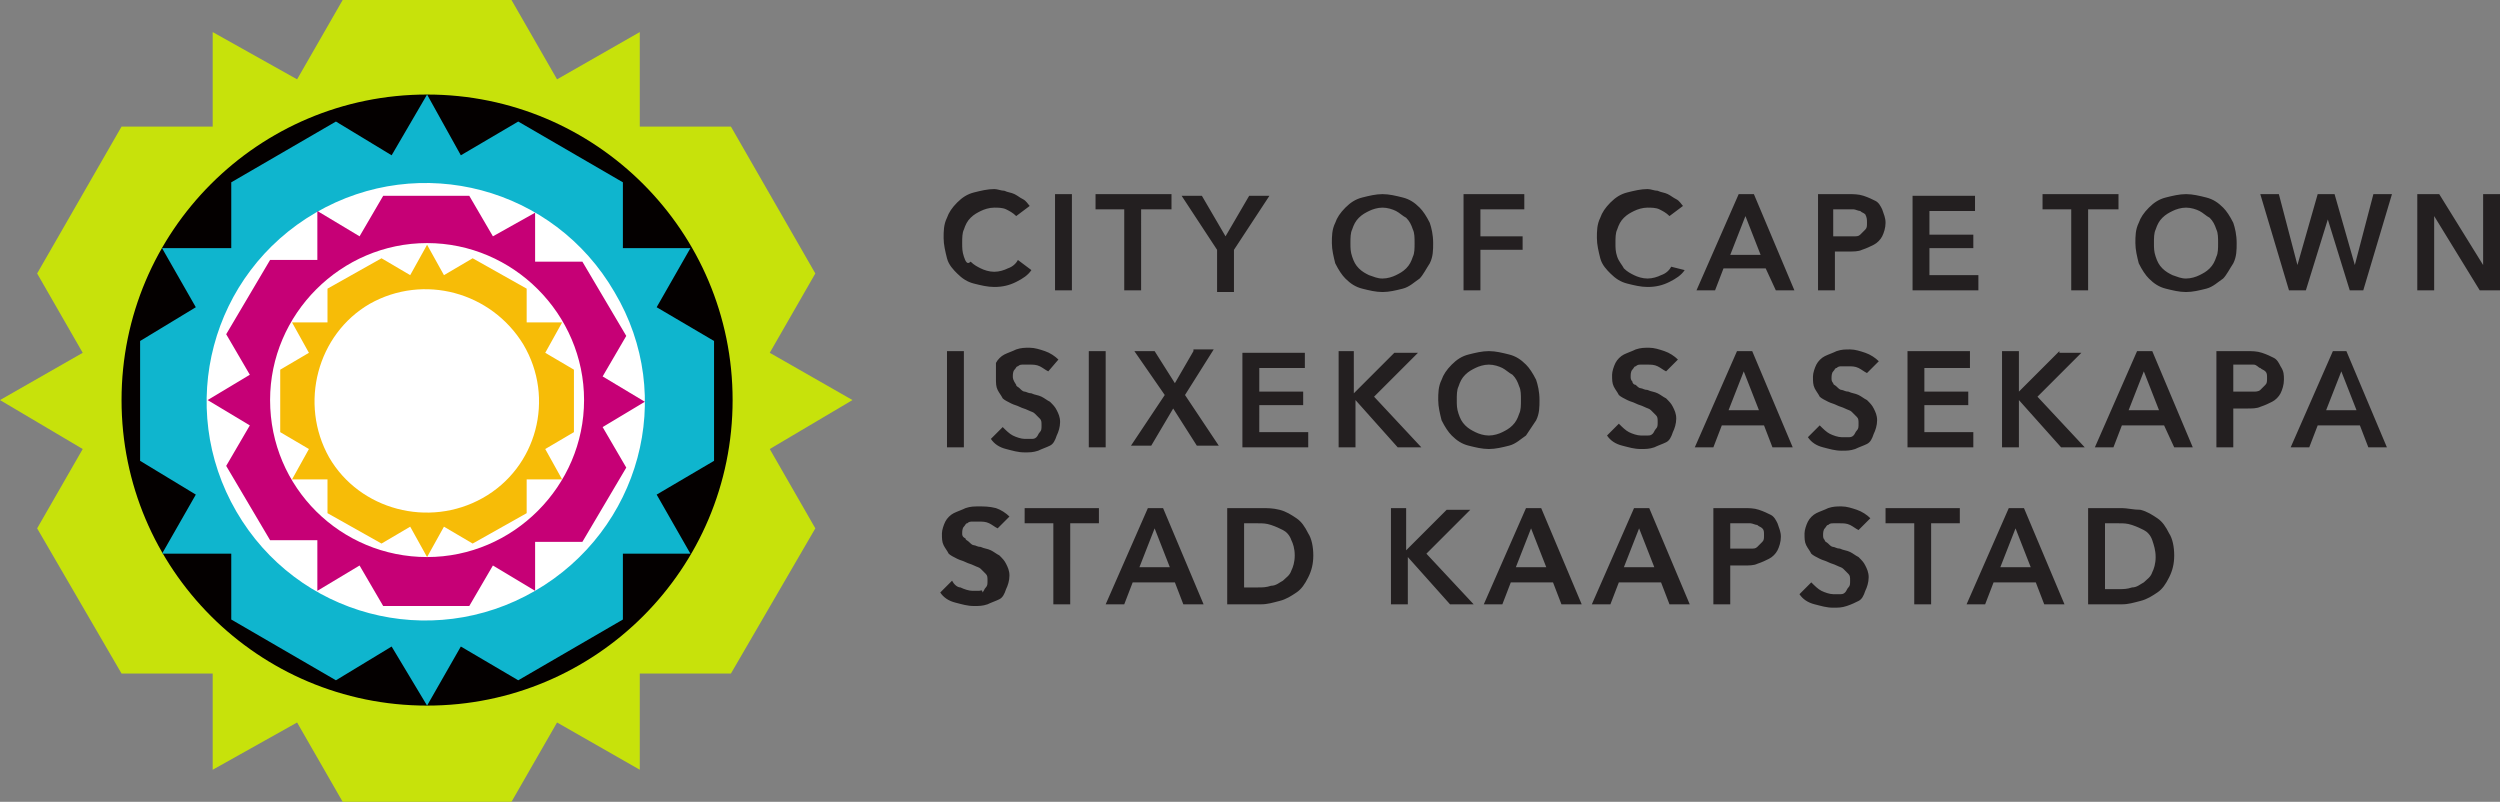 <?xml version="1.0" encoding="utf-8"?>
<!-- Generator: Adobe Illustrator 26.4.1, SVG Export Plug-In . SVG Version: 6.00 Build 0)  -->
<svg version="1.1" id="Layer_1" xmlns="http://www.w3.org/2000/svg" xmlns:xlink="http://www.w3.org/1999/xlink" x="0px" y="0px"
	 viewBox="0 0 148.1 47.5" style="enable-background:new 0 0 148.1 47.5;" xml:space="preserve">
<rect x="0" y="0" width="148.1" height="47.5" fill="#808080" stroke="none"/>
<style type="text/css">
	.st0{fill:#231F20;}
	.st1{fill:#C7E20B;}
	.st2{fill:#040000;}
	.st3{fill:#0FB5CE;}
	.st4{fill:#FFFFFF;}
	.st5{fill:#C60076;}
	.st6{fill:#F7BC07;}
</style>
<path class="st0" d="M148.1,17.2v-5.7h-1v4.2h0l-2.6-4.2h-1.3v5.7h1v-4.4h0l2.7,4.4H148.1z M140,17.2l1.7-5.7h-1.1l-1.1,4.2h0
	l-1.2-4.2h-1l-1.2,4.2h0l-1.1-4.2h-1.1l1.7,5.7h1l1.3-4.2h0l1.3,4.2H140z M134,20.9c-0.3-0.1-0.6-0.1-0.9-0.1h-1.8v5.7h1v-2.3h0.8
	c0.3,0,0.6,0,0.8-0.1c0.3-0.1,0.5-0.2,0.7-0.3c0.2-0.1,0.4-0.3,0.5-0.5c0.1-0.2,0.2-0.5,0.2-0.8c0-0.3,0-0.5-0.2-0.8
	c-0.1-0.2-0.2-0.4-0.4-0.5C134.5,21.1,134.3,21,134,20.9z M133.9,21.8c0.1,0.1,0.2,0.1,0.3,0.2c0.1,0.1,0.1,0.2,0.1,0.4
	c0,0.2,0,0.3-0.1,0.4c-0.1,0.1-0.2,0.2-0.3,0.3c-0.1,0.1-0.3,0.1-0.4,0.1c-0.1,0-0.3,0-0.5,0h-0.7v-1.6h0.7c0.2,0,0.3,0,0.5,0
	S133.8,21.8,133.9,21.8z M132.3,15.6c0.2-0.4,0.2-0.8,0.2-1.2c0-0.5-0.1-0.9-0.2-1.2c-0.2-0.4-0.4-0.7-0.6-0.9
	c-0.3-0.3-0.6-0.5-1-0.6c-0.4-0.1-0.8-0.2-1.2-0.2c-0.4,0-0.8,0.1-1.2,0.2c-0.4,0.1-0.7,0.3-1,0.6c-0.3,0.3-0.5,0.6-0.6,0.9
	c-0.2,0.4-0.2,0.8-0.2,1.2c0,0.4,0.1,0.8,0.2,1.2c0.2,0.4,0.4,0.7,0.6,0.9c0.3,0.3,0.6,0.5,1,0.6c0.4,0.1,0.8,0.2,1.2,0.2
	c0.4,0,0.8-0.1,1.2-0.2c0.4-0.1,0.7-0.4,1-0.6C131.9,16.3,132.1,15.9,132.3,15.6z M131.4,14.4c0,0.3,0,0.6-0.1,0.8
	c-0.1,0.3-0.2,0.5-0.4,0.7c-0.2,0.2-0.4,0.3-0.6,0.4c-0.2,0.1-0.5,0.2-0.8,0.2c-0.3,0-0.5-0.1-0.8-0.2c-0.2-0.1-0.4-0.2-0.6-0.4
	c-0.2-0.2-0.3-0.4-0.4-0.7c-0.1-0.3-0.1-0.5-0.1-0.8c0-0.3,0-0.6,0.1-0.8c0.1-0.3,0.2-0.5,0.4-0.7c0.2-0.2,0.4-0.3,0.6-0.4
	c0.2-0.1,0.5-0.2,0.8-0.2c0.3,0,0.6,0.1,0.8,0.2c0.2,0.1,0.4,0.3,0.6,0.4c0.2,0.2,0.3,0.4,0.4,0.7C131.4,13.8,131.4,14.1,131.4,14.4
	z M123.8,12.4h1.7v-0.9H121v0.9h1.7v4.8h1V12.4z M122,20.8l-2.4,2.4h0v-2.4h-1v5.7h1v-2.8h0l2.5,2.8h1.4l-2.8-3l2.6-2.6H122z
	 M113.3,17.2h3.9v-0.9h-2.9v-1.6h2.6v-0.8h-2.6v-1.4h2.7v-0.9h-3.7V17.2z M116.7,20.8H113v5.7h3.9v-0.9H114V24h2.6v-0.8H114v-1.4
	h2.7V20.8z M116.2,30.1h-4.5V31h1.7v4.8h1V31h1.7V30.1z M111.5,14c0.1-0.2,0.2-0.5,0.2-0.8c0-0.3-0.1-0.5-0.2-0.8
	c-0.1-0.2-0.2-0.4-0.4-0.5c-0.2-0.1-0.4-0.2-0.7-0.3c-0.3-0.1-0.6-0.1-0.9-0.1h-1.8v5.7h1v-2.3h0.8c0.3,0,0.6,0,0.8-0.1
	c0.3-0.1,0.5-0.2,0.7-0.3C111.2,14.4,111.4,14.2,111.5,14z M110.6,13.2c0,0.2,0,0.3-0.1,0.4c-0.1,0.1-0.2,0.2-0.3,0.3
	c-0.1,0.1-0.2,0.1-0.4,0.1c-0.1,0-0.3,0-0.5,0h-0.7v-1.6h0.7c0.2,0,0.3,0,0.5,0c0.1,0,0.3,0.1,0.4,0.1c0.1,0.1,0.2,0.1,0.3,0.2
	C110.6,12.9,110.6,13,110.6,13.2z M107.6,21.6c-0.1,0.2-0.2,0.5-0.2,0.7c0,0.3,0,0.5,0.1,0.7c0.1,0.2,0.2,0.3,0.3,0.5
	c0.1,0.1,0.3,0.2,0.5,0.3c0.2,0.1,0.3,0.1,0.5,0.2c0.2,0.1,0.3,0.1,0.5,0.2c0.2,0.1,0.3,0.1,0.4,0.2c0.1,0.1,0.2,0.2,0.3,0.3
	c0.1,0.1,0.1,0.2,0.1,0.4c0,0.2,0,0.3-0.1,0.4c-0.1,0.1-0.1,0.2-0.2,0.3c-0.1,0.1-0.2,0.1-0.3,0.1c-0.1,0-0.2,0-0.4,0
	c-0.2,0-0.5-0.1-0.7-0.2c-0.2-0.1-0.4-0.3-0.6-0.5l-0.7,0.7c0.2,0.3,0.5,0.5,0.9,0.6c0.4,0.1,0.7,0.2,1.1,0.2c0.3,0,0.5,0,0.8-0.1
	c0.2-0.1,0.5-0.2,0.7-0.3c0.2-0.1,0.3-0.3,0.4-0.6c0.1-0.2,0.2-0.5,0.2-0.8c0-0.3-0.1-0.5-0.2-0.7c-0.1-0.2-0.2-0.3-0.4-0.5
	c-0.2-0.1-0.3-0.2-0.5-0.3c-0.2-0.1-0.4-0.1-0.6-0.2c-0.2,0-0.3-0.1-0.4-0.1c-0.1,0-0.2-0.1-0.3-0.2c-0.1-0.1-0.2-0.1-0.2-0.2
	c-0.1-0.1-0.1-0.2-0.1-0.3c0-0.1,0-0.3,0.1-0.4c0.1-0.1,0.1-0.2,0.2-0.2c0.1-0.1,0.2-0.1,0.3-0.1c0.1,0,0.2,0,0.4,0
	c0.2,0,0.4,0,0.6,0.1c0.2,0.1,0.3,0.2,0.5,0.3l0.7-0.7c-0.2-0.2-0.5-0.4-0.8-0.5c-0.3-0.1-0.6-0.2-0.9-0.2c-0.3,0-0.5,0-0.8,0.1
	c-0.2,0.1-0.5,0.2-0.7,0.3C107.9,21.2,107.7,21.4,107.6,21.6z M107.1,30.9c-0.1,0.2-0.2,0.5-0.2,0.7c0,0.3,0,0.5,0.1,0.7
	c0.1,0.2,0.2,0.3,0.3,0.5c0.1,0.1,0.3,0.2,0.5,0.3c0.2,0.1,0.3,0.1,0.5,0.2c0.2,0.1,0.3,0.1,0.5,0.2c0.2,0.1,0.3,0.1,0.4,0.2
	c0.1,0.1,0.2,0.2,0.3,0.3c0.1,0.1,0.1,0.2,0.1,0.4c0,0.2,0,0.3-0.1,0.4c-0.1,0.1-0.1,0.2-0.2,0.3c-0.1,0.1-0.2,0.1-0.3,0.1
	c-0.1,0-0.2,0-0.4,0c-0.2,0-0.5-0.1-0.7-0.2c-0.2-0.1-0.4-0.3-0.6-0.5l-0.7,0.7c0.2,0.3,0.5,0.5,0.9,0.6c0.4,0.1,0.7,0.2,1.1,0.2
	c0.3,0,0.5,0,0.8-0.1c0.3-0.1,0.5-0.2,0.7-0.3c0.2-0.1,0.3-0.3,0.4-0.6c0.1-0.2,0.2-0.5,0.2-0.8c0-0.3-0.1-0.5-0.2-0.7
	c-0.1-0.2-0.2-0.3-0.4-0.5c-0.2-0.1-0.3-0.2-0.5-0.3c-0.2-0.1-0.4-0.1-0.6-0.2c-0.2,0-0.3-0.1-0.4-0.1c-0.1,0-0.2-0.1-0.3-0.2
	c-0.1-0.1-0.2-0.1-0.2-0.2c-0.1-0.1-0.1-0.2-0.1-0.3c0-0.1,0-0.3,0.1-0.4c0.1-0.1,0.1-0.2,0.2-0.2c0.1-0.1,0.2-0.1,0.3-0.1
	c0.1,0,0.2,0,0.4,0c0.2,0,0.4,0,0.6,0.1c0.2,0.1,0.3,0.2,0.5,0.3l0.7-0.7c-0.2-0.2-0.5-0.4-0.8-0.5c-0.3-0.1-0.6-0.2-0.9-0.2
	c-0.3,0-0.5,0-0.8,0.1c-0.2,0.1-0.5,0.2-0.7,0.3C107.4,30.5,107.2,30.7,107.1,30.9z M105.2,17.2h1.1l-2.4-5.7H103l-2.5,5.7h1.1
	l0.5-1.3h2.5L105.2,17.2z M104.3,15.1h-1.8l0.9-2.3L104.3,15.1z M102.9,20.8l-2.5,5.7h1.1l0.5-1.3h2.5l0.5,1.3h1.2l-2.4-5.7H102.9z
	 M102.4,24.3l0.9-2.3l0.9,2.3H102.4z M98.9,35.8h1.2l-2.4-5.7h-0.9l-2.5,5.7h1.1l0.5-1.3h2.5L98.9,35.8z M98,33.6h-1.8l0.9-2.3
	L98,33.6z M96.7,22.6c-0.1-0.1-0.1-0.2-0.1-0.3c0-0.1,0-0.3,0.1-0.4c0.1-0.1,0.1-0.2,0.2-0.2c0.1-0.1,0.2-0.1,0.3-0.1
	c0.1,0,0.2,0,0.4,0c0.2,0,0.4,0,0.6,0.1c0.2,0.1,0.3,0.2,0.5,0.3l0.7-0.7c-0.2-0.2-0.5-0.4-0.8-0.5c-0.3-0.1-0.6-0.2-0.9-0.2
	c-0.3,0-0.5,0-0.8,0.1c-0.2,0.1-0.5,0.2-0.7,0.3c-0.2,0.1-0.4,0.3-0.5,0.5c-0.1,0.2-0.2,0.5-0.2,0.7c0,0.3,0,0.5,0.1,0.7
	c0.1,0.2,0.2,0.3,0.3,0.5c0.1,0.1,0.3,0.2,0.5,0.3c0.2,0.1,0.3,0.1,0.5,0.2c0.2,0.1,0.3,0.1,0.5,0.2c0.2,0.1,0.3,0.1,0.4,0.2
	c0.1,0.1,0.2,0.2,0.3,0.3c0.1,0.1,0.1,0.2,0.1,0.4c0,0.2,0,0.3-0.1,0.4c-0.1,0.1-0.1,0.2-0.2,0.3c-0.1,0.1-0.2,0.1-0.3,0.1
	c-0.1,0-0.2,0-0.4,0c-0.2,0-0.5-0.1-0.7-0.2c-0.2-0.1-0.4-0.3-0.6-0.5l-0.7,0.7c0.2,0.3,0.5,0.5,0.9,0.6c0.4,0.1,0.7,0.2,1.1,0.2
	c0.3,0,0.5,0,0.8-0.1c0.2-0.1,0.5-0.2,0.7-0.3c0.2-0.1,0.3-0.3,0.4-0.6c0.1-0.2,0.2-0.5,0.2-0.8c0-0.3-0.1-0.5-0.2-0.7
	c-0.1-0.2-0.2-0.3-0.4-0.5c-0.2-0.1-0.3-0.2-0.5-0.3c-0.2-0.1-0.4-0.1-0.6-0.2c-0.2,0-0.3-0.1-0.4-0.1c-0.1,0-0.2-0.1-0.3-0.2
	C96.8,22.8,96.7,22.7,96.7,22.6z M95.8,15.2c-0.1-0.3-0.1-0.5-0.1-0.8c0-0.3,0-0.6,0.1-0.8c0.1-0.3,0.2-0.5,0.4-0.7
	c0.2-0.2,0.4-0.3,0.6-0.4c0.2-0.1,0.5-0.2,0.8-0.2c0.2,0,0.5,0,0.7,0.1c0.2,0.1,0.4,0.2,0.6,0.4l0.8-0.6c-0.1-0.1-0.2-0.3-0.4-0.4
	c-0.2-0.1-0.3-0.2-0.5-0.3c-0.2-0.1-0.4-0.1-0.6-0.2c-0.2,0-0.4-0.1-0.6-0.1c-0.4,0-0.8,0.1-1.2,0.2c-0.4,0.1-0.7,0.3-1,0.6
	c-0.3,0.3-0.5,0.6-0.6,0.9c-0.2,0.4-0.2,0.8-0.2,1.2c0,0.4,0.1,0.8,0.2,1.2c0.1,0.4,0.4,0.7,0.6,0.9c0.3,0.3,0.6,0.5,1,0.6
	c0.4,0.1,0.8,0.2,1.2,0.2c0.5,0,0.9-0.1,1.3-0.3c0.4-0.2,0.7-0.4,0.9-0.7L99,15.8c-0.1,0.2-0.3,0.4-0.6,0.5
	c-0.2,0.1-0.5,0.2-0.8,0.2c-0.3,0-0.6-0.1-0.8-0.2c-0.2-0.1-0.4-0.2-0.6-0.4C96.1,15.7,95.9,15.5,95.8,15.2z M92.5,35.8h1.2
	l-2.4-5.7h-0.9l-2.5,5.7H89l0.5-1.3H92L92.5,35.8z M91.6,33.6h-1.8l0.9-2.3L91.6,33.6z M91,24.9c0.2-0.4,0.2-0.8,0.2-1.2
	c0-0.5-0.1-0.9-0.2-1.2c-0.2-0.4-0.4-0.7-0.6-0.9c-0.3-0.3-0.6-0.5-1-0.6c-0.4-0.1-0.8-0.2-1.2-0.2c-0.4,0-0.8,0.1-1.2,0.2
	c-0.4,0.1-0.7,0.3-1,0.6c-0.3,0.3-0.5,0.6-0.6,0.9c-0.2,0.4-0.2,0.8-0.2,1.2c0,0.4,0.1,0.8,0.2,1.2c0.2,0.4,0.4,0.7,0.6,0.9
	c0.3,0.3,0.6,0.5,1,0.6c0.4,0.1,0.8,0.2,1.2,0.2c0.4,0,0.8-0.1,1.2-0.2c0.4-0.1,0.7-0.4,1-0.6C90.6,25.5,90.8,25.2,91,24.9z
	 M90.1,23.7c0,0.3,0,0.6-0.1,0.8c-0.1,0.3-0.2,0.5-0.4,0.7c-0.2,0.2-0.4,0.3-0.6,0.4c-0.2,0.1-0.5,0.2-0.8,0.2
	c-0.3,0-0.6-0.1-0.8-0.2c-0.2-0.1-0.4-0.2-0.6-0.4c-0.2-0.2-0.3-0.4-0.4-0.7c-0.1-0.3-0.1-0.5-0.1-0.8c0-0.3,0-0.6,0.1-0.8
	c0.1-0.3,0.2-0.5,0.4-0.7c0.2-0.2,0.4-0.3,0.6-0.4c0.2-0.1,0.5-0.2,0.8-0.2c0.3,0,0.6,0.1,0.8,0.2c0.2,0.1,0.4,0.3,0.6,0.4
	c0.2,0.2,0.3,0.4,0.4,0.7C90.1,23.1,90.1,23.4,90.1,23.7z M87.7,12.4h2.6v-0.9h-3.6v5.7h1v-2.4h2.5V14h-2.5V12.4z M84.7,15.6
	c0.2-0.4,0.2-0.8,0.2-1.2c0-0.5-0.1-0.9-0.2-1.2c-0.2-0.4-0.4-0.7-0.6-0.9c-0.3-0.3-0.6-0.5-1-0.6c-0.4-0.1-0.8-0.2-1.2-0.2
	c-0.4,0-0.8,0.1-1.2,0.2c-0.4,0.1-0.7,0.3-1,0.6c-0.3,0.3-0.5,0.6-0.6,0.9c-0.2,0.4-0.2,0.8-0.2,1.2c0,0.4,0.1,0.8,0.2,1.2
	c0.2,0.4,0.4,0.7,0.6,0.9c0.3,0.3,0.6,0.5,1,0.6c0.4,0.1,0.8,0.2,1.2,0.2c0.4,0,0.8-0.1,1.2-0.2c0.4-0.1,0.7-0.4,1-0.6
	C84.3,16.3,84.5,15.9,84.7,15.6z M83.8,14.4c0,0.3,0,0.6-0.1,0.8c-0.1,0.3-0.2,0.5-0.4,0.7c-0.2,0.2-0.4,0.3-0.6,0.4
	c-0.2,0.1-0.5,0.2-0.8,0.2c-0.3,0-0.5-0.1-0.8-0.2c-0.2-0.1-0.4-0.2-0.6-0.4c-0.2-0.2-0.3-0.4-0.4-0.7c-0.1-0.3-0.1-0.5-0.1-0.8
	c0-0.3,0-0.6,0.1-0.8c0.1-0.3,0.2-0.5,0.4-0.7c0.2-0.2,0.4-0.3,0.6-0.4c0.2-0.1,0.5-0.2,0.8-0.2c0.3,0,0.6,0.1,0.8,0.2
	c0.2,0.1,0.4,0.3,0.6,0.4c0.2,0.2,0.3,0.4,0.4,0.7C83.8,13.8,83.8,14.1,83.8,14.4z M77.5,34.2c0.2-0.4,0.3-0.8,0.3-1.3
	c0-0.5-0.1-1-0.3-1.3c-0.2-0.4-0.4-0.7-0.7-0.9c-0.3-0.2-0.6-0.4-1-0.5c-0.4-0.1-0.7-0.1-1.1-0.1h-2v5.7h2c0.4,0,0.7-0.1,1.1-0.2
	c0.4-0.1,0.7-0.3,1-0.5C77.1,34.9,77.3,34.6,77.5,34.2z M76.7,32.9c0,0.4-0.1,0.7-0.2,0.9c-0.1,0.3-0.3,0.4-0.5,0.6
	c-0.2,0.1-0.4,0.3-0.7,0.3c-0.3,0.1-0.5,0.1-0.8,0.1h-0.8V31h0.8c0.3,0,0.5,0,0.8,0.1s0.5,0.2,0.7,0.3c0.2,0.1,0.4,0.3,0.5,0.6
	C76.6,32.2,76.7,32.5,76.7,32.9z M73.6,26.5h3.9v-0.9h-2.9V24h2.6v-0.8h-2.6v-1.4h2.7v-0.9h-3.7V26.5z M73.1,14.8l2.1-3.2h-1.2
	l-1.4,2.4l-1.4-2.4H70l2.1,3.2v2.5h1V14.8z M70.7,20.8l-1.1,1.9l-1.2-1.9h-1.2l1.8,2.6l-2,3h1.2l1.3-2.2l1.4,2.2h1.3l-2-3l1.7-2.7
	H70.7z M67.7,12.4h1.7v-0.9h-4.5v0.9h1.7v4.8h1V12.4z M65.5,20.8h-1v5.7h1V20.8z M62.5,17.2h1v-5.7h-1V17.2z M62.7,21.3
	c-0.2-0.2-0.5-0.4-0.8-0.5c-0.3-0.1-0.6-0.2-0.9-0.2c-0.3,0-0.5,0-0.8,0.1c-0.2,0.1-0.5,0.2-0.7,0.3c-0.2,0.1-0.4,0.3-0.5,0.5
	C59,21.8,59,22.1,59,22.4c0,0.3,0,0.5,0.1,0.7c0.1,0.2,0.2,0.3,0.3,0.5c0.1,0.1,0.3,0.2,0.5,0.3c0.2,0.1,0.3,0.1,0.5,0.2
	c0.2,0.1,0.3,0.1,0.5,0.2c0.2,0.1,0.3,0.1,0.4,0.2c0.1,0.1,0.2,0.2,0.3,0.3c0.1,0.1,0.1,0.2,0.1,0.4c0,0.2,0,0.3-0.1,0.4
	c-0.1,0.1-0.1,0.2-0.2,0.3c-0.1,0.1-0.2,0.1-0.3,0.1c-0.1,0-0.2,0-0.4,0c-0.2,0-0.5-0.1-0.7-0.2c-0.2-0.1-0.4-0.3-0.6-0.5l-0.7,0.7
	c0.2,0.3,0.5,0.5,0.9,0.6c0.4,0.1,0.7,0.2,1.1,0.2c0.3,0,0.5,0,0.8-0.1c0.2-0.1,0.5-0.2,0.7-0.3c0.2-0.1,0.3-0.3,0.4-0.6
	c0.1-0.2,0.2-0.5,0.2-0.8c0-0.3-0.1-0.5-0.2-0.7c-0.1-0.2-0.2-0.3-0.4-0.5c-0.2-0.1-0.3-0.2-0.5-0.3c-0.2-0.1-0.4-0.1-0.6-0.2
	c-0.2,0-0.3-0.1-0.4-0.1c-0.1,0-0.2-0.1-0.3-0.2c-0.1-0.1-0.2-0.1-0.2-0.2C60,22.5,60,22.4,60,22.3c0-0.1,0-0.3,0.1-0.4
	c0.1-0.1,0.1-0.2,0.2-0.2c0.1-0.1,0.2-0.1,0.3-0.1c0.1,0,0.2,0,0.4,0c0.2,0,0.4,0,0.6,0.1c0.2,0.1,0.3,0.2,0.5,0.3L62.7,21.3z
	 M57.1,15.2c-0.1-0.3-0.1-0.5-0.1-0.8c0-0.3,0-0.6,0.1-0.8c0.1-0.3,0.2-0.5,0.4-0.7c0.2-0.2,0.4-0.3,0.6-0.4
	c0.2-0.1,0.5-0.2,0.8-0.2c0.2,0,0.5,0,0.7,0.1c0.2,0.1,0.4,0.2,0.6,0.4l0.8-0.6c-0.1-0.1-0.2-0.3-0.4-0.4c-0.2-0.1-0.3-0.2-0.5-0.3
	c-0.2-0.1-0.4-0.1-0.6-0.2c-0.2,0-0.4-0.1-0.6-0.1c-0.4,0-0.8,0.1-1.2,0.2c-0.4,0.1-0.7,0.3-1,0.6c-0.3,0.3-0.5,0.6-0.6,0.9
	c-0.2,0.4-0.2,0.8-0.2,1.2c0,0.4,0.1,0.8,0.2,1.2c0.1,0.4,0.4,0.7,0.6,0.9c0.3,0.3,0.6,0.5,1,0.6c0.4,0.1,0.8,0.2,1.2,0.2
	c0.5,0,0.9-0.1,1.3-0.3c0.4-0.2,0.7-0.4,0.9-0.7l-0.8-0.6c-0.1,0.2-0.3,0.4-0.6,0.5c-0.2,0.1-0.5,0.2-0.8,0.2
	c-0.3,0-0.6-0.1-0.8-0.2c-0.2-0.1-0.4-0.2-0.6-0.4C57.3,15.7,57.2,15.5,57.1,15.2z M56.1,26.5h1v-5.7h-1V26.5z M56.4,34.4l-0.7,0.7
	c0.2,0.3,0.5,0.5,0.9,0.6c0.4,0.1,0.7,0.2,1.1,0.2c0.3,0,0.5,0,0.8-0.1c0.2-0.1,0.5-0.2,0.7-0.3c0.2-0.1,0.3-0.3,0.4-0.6
	c0.1-0.2,0.2-0.5,0.2-0.8c0-0.3-0.1-0.5-0.2-0.7c-0.1-0.2-0.2-0.3-0.4-0.5c-0.2-0.1-0.3-0.2-0.5-0.3c-0.2-0.1-0.4-0.1-0.6-0.2
	c-0.2,0-0.3-0.1-0.4-0.1c-0.1,0-0.2-0.1-0.3-0.2c-0.1-0.1-0.2-0.1-0.2-0.2C57,31.8,57,31.7,57,31.6c0-0.1,0-0.3,0.1-0.4
	c0.1-0.1,0.1-0.2,0.2-0.2c0.1-0.1,0.2-0.1,0.3-0.1c0.1,0,0.2,0,0.4,0c0.2,0,0.4,0,0.6,0.1c0.2,0.1,0.3,0.2,0.5,0.3l0.7-0.7
	c-0.2-0.2-0.5-0.4-0.8-0.5C58.6,30,58.3,30,58,30c-0.3,0-0.5,0-0.8,0.1c-0.2,0.1-0.5,0.2-0.7,0.3c-0.2,0.1-0.4,0.3-0.5,0.5
	c-0.1,0.2-0.2,0.5-0.2,0.7c0,0.3,0,0.5,0.1,0.7c0.1,0.2,0.2,0.3,0.3,0.5c0.1,0.1,0.3,0.2,0.5,0.3c0.2,0.1,0.3,0.1,0.5,0.2
	c0.2,0.1,0.3,0.1,0.5,0.2c0.2,0.1,0.3,0.1,0.4,0.2c0.1,0.1,0.2,0.2,0.3,0.3c0.1,0.1,0.1,0.2,0.1,0.4c0,0.2,0,0.3-0.1,0.4
	c-0.1,0.1-0.1,0.2-0.2,0.3C58.2,34.9,58.1,35,58,35c-0.1,0-0.2,0-0.4,0c-0.2,0-0.5-0.1-0.7-0.2C56.7,34.8,56.5,34.6,56.4,34.4z
	 M65.2,30.1h-4.5V31h1.7v4.8h1V31h1.7V30.1z M68,30.1l-2.5,5.7h1.1l0.5-1.3h2.5l0.5,1.3h1.2l-2.4-5.7H68z M67.5,33.6l0.9-2.3
	l0.9,2.3H67.5z M80.3,20.8h-1v5.7h1v-2.8h0l2.5,2.8h1.4l-2.8-3l2.6-2.6h-1.4l-2.4,2.4h0V20.8z M83.4,30.1h-1v5.7h1v-2.8h0l2.5,2.8
	h1.4l-2.8-3l2.6-2.6h-1.4l-2.4,2.4h0V30.1z M103.3,30.1h-1.8v5.7h1v-2.3h0.8c0.3,0,0.6,0,0.8-0.1c0.3-0.1,0.5-0.2,0.7-0.3
	c0.2-0.1,0.4-0.3,0.5-0.5c0.1-0.2,0.2-0.5,0.2-0.8c0-0.3-0.1-0.5-0.2-0.8c-0.1-0.2-0.2-0.4-0.4-0.5c-0.2-0.1-0.4-0.2-0.7-0.3
	C103.9,30.1,103.6,30.1,103.3,30.1z M103.2,31c0.2,0,0.3,0,0.5,0c0.1,0,0.3,0.1,0.4,0.1c0.1,0.1,0.2,0.1,0.3,0.2
	c0.1,0.1,0.1,0.2,0.1,0.4c0,0.2,0,0.3-0.1,0.4c-0.1,0.1-0.2,0.2-0.3,0.3c-0.1,0.1-0.2,0.1-0.4,0.1c-0.1,0-0.3,0-0.5,0h-0.7V31H103.2
	z M119,30.1l-2.5,5.7h1.1l0.5-1.3h2.5l0.5,1.3h1.2l-2.4-5.7H119z M118.5,33.6l0.9-2.3l0.9,2.3H118.5z M128.8,26.5h1.1l-2.4-5.7h-0.9
	l-2.5,5.7h1.1l0.5-1.3h2.5L128.8,26.5z M127.9,24.3h-1.8L127,22L127.9,24.3z M125.7,30.1h-2v5.7h2c0.4,0,0.7-0.1,1.1-0.2
	c0.4-0.1,0.7-0.3,1-0.5c0.3-0.2,0.5-0.5,0.7-0.9c0.2-0.4,0.3-0.8,0.3-1.3c0-0.5-0.1-1-0.3-1.3c-0.2-0.4-0.4-0.7-0.7-0.9
	c-0.3-0.2-0.6-0.4-1-0.5C126.4,30.2,126,30.1,125.7,30.1z M125.5,31c0.3,0,0.5,0,0.8,0.1c0.3,0.1,0.5,0.2,0.7,0.3
	c0.2,0.1,0.4,0.3,0.5,0.6c0.1,0.3,0.2,0.6,0.2,1c0,0.4-0.1,0.7-0.2,0.9c-0.1,0.3-0.3,0.4-0.5,0.6c-0.2,0.1-0.4,0.3-0.7,0.3
	c-0.3,0.1-0.5,0.1-0.8,0.1h-0.8V31H125.5z M138.2,20.8l-2.5,5.7h1.1l0.5-1.3h2.5l0.5,1.3h1.1l-2.4-5.7H138.2z M137.8,24.3l0.9-2.3
	l0.9,2.3H137.8z"/>
<polygon class="st1" points="20.3,0 17.6,4.7 12.6,1.9 12.6,7.5 7.2,7.5 2.2,16.2 4.9,20.9 0,23.7 4.9,26.6 2.2,31.3 7.2,39.9 
	12.6,39.9 12.6,45.6 17.6,42.8 20.3,47.5 30.3,47.5 33,42.8 37.9,45.6 37.9,39.9 43.3,39.9 48.3,31.3 45.6,26.6 50.5,23.7 
	45.6,20.9 48.3,16.2 43.3,7.5 37.9,7.5 37.9,1.9 33,4.7 30.3,0 "/>
<path class="st2" d="M43.4,23.7c0,10-8.1,18.1-18.1,18.1c-10,0-18.1-8.1-18.1-18.1c0-10,8.1-18.1,18.1-18.1
	C35.3,5.6,43.4,13.7,43.4,23.7"/>
<polygon class="st3" points="42.3,20.2 38.9,18.2 40.9,14.7 36.9,14.7 36.9,10.8 30.7,7.2 27.3,9.2 25.3,5.6 23.2,9.2 19.9,7.2 
	13.7,10.8 13.7,14.7 9.6,14.7 11.6,18.2 8.3,20.2 8.3,27.3 11.6,29.3 9.6,32.8 13.7,32.8 13.7,36.7 19.9,40.3 23.2,38.3 25.3,41.8 
	27.3,38.3 30.7,40.3 36.9,36.7 36.9,32.8 40.9,32.8 38.9,29.3 42.3,27.3 "/>
<path class="st4" d="M31.7,35c-6.2,3.6-14.1,1.5-17.7-4.7c-3.6-6.2-1.5-14.1,4.7-17.7c6.2-3.6,14.1-1.5,17.7,4.7
	C40.1,23.5,37.9,31.4,31.7,35"/>
<path class="st5" d="M34.6,23.7c0,5.1-4.2,9.3-9.3,9.3S16,28.9,16,23.7c0-5.1,4.2-9.3,9.3-9.3S34.6,18.6,34.6,23.7 M35.7,22.3
	l1.4-2.4l-2.6-4.4l-2.8,0v-2.9L29.2,14l-1.4-2.4h-5.1L21.3,14l-2.5-1.5v2.9H16l-2.6,4.4l1.4,2.4l-2.5,1.5l2.5,1.5l-1.4,2.4l2.6,4.4
	h2.8V35l2.5-1.5l1.4,2.4h5.1l1.4-2.4l2.5,1.5v-2.9h2.8l2.6-4.4l-1.4-2.4l2.5-1.5L35.7,22.3z"/>
<path class="st6" d="M28.6,29.5c-3.2,1.8-7.3,0.7-9.1-2.4c-1.8-3.2-0.7-7.3,2.4-9.1c3.2-1.8,7.2-0.7,9.1,2.4
	C32.9,23.6,31.8,27.7,28.6,29.5 M34,21.9l-1.7-1l1-1.8h-2.1v-2L28,15.3l-1.7,1l-1-1.8l-1,1.8l-1.7-1l-3.2,1.8v2l-2.1,0l1,1.8l-1.7,1
	v3.7l1.7,1l-1,1.8h2.1v2l3.2,1.8l1.7-1l1,1.8l1-1.8l1.7,1l3.2-1.8v-2l2.1,0l-1-1.8l1.7-1V21.9z"/>
</svg>
